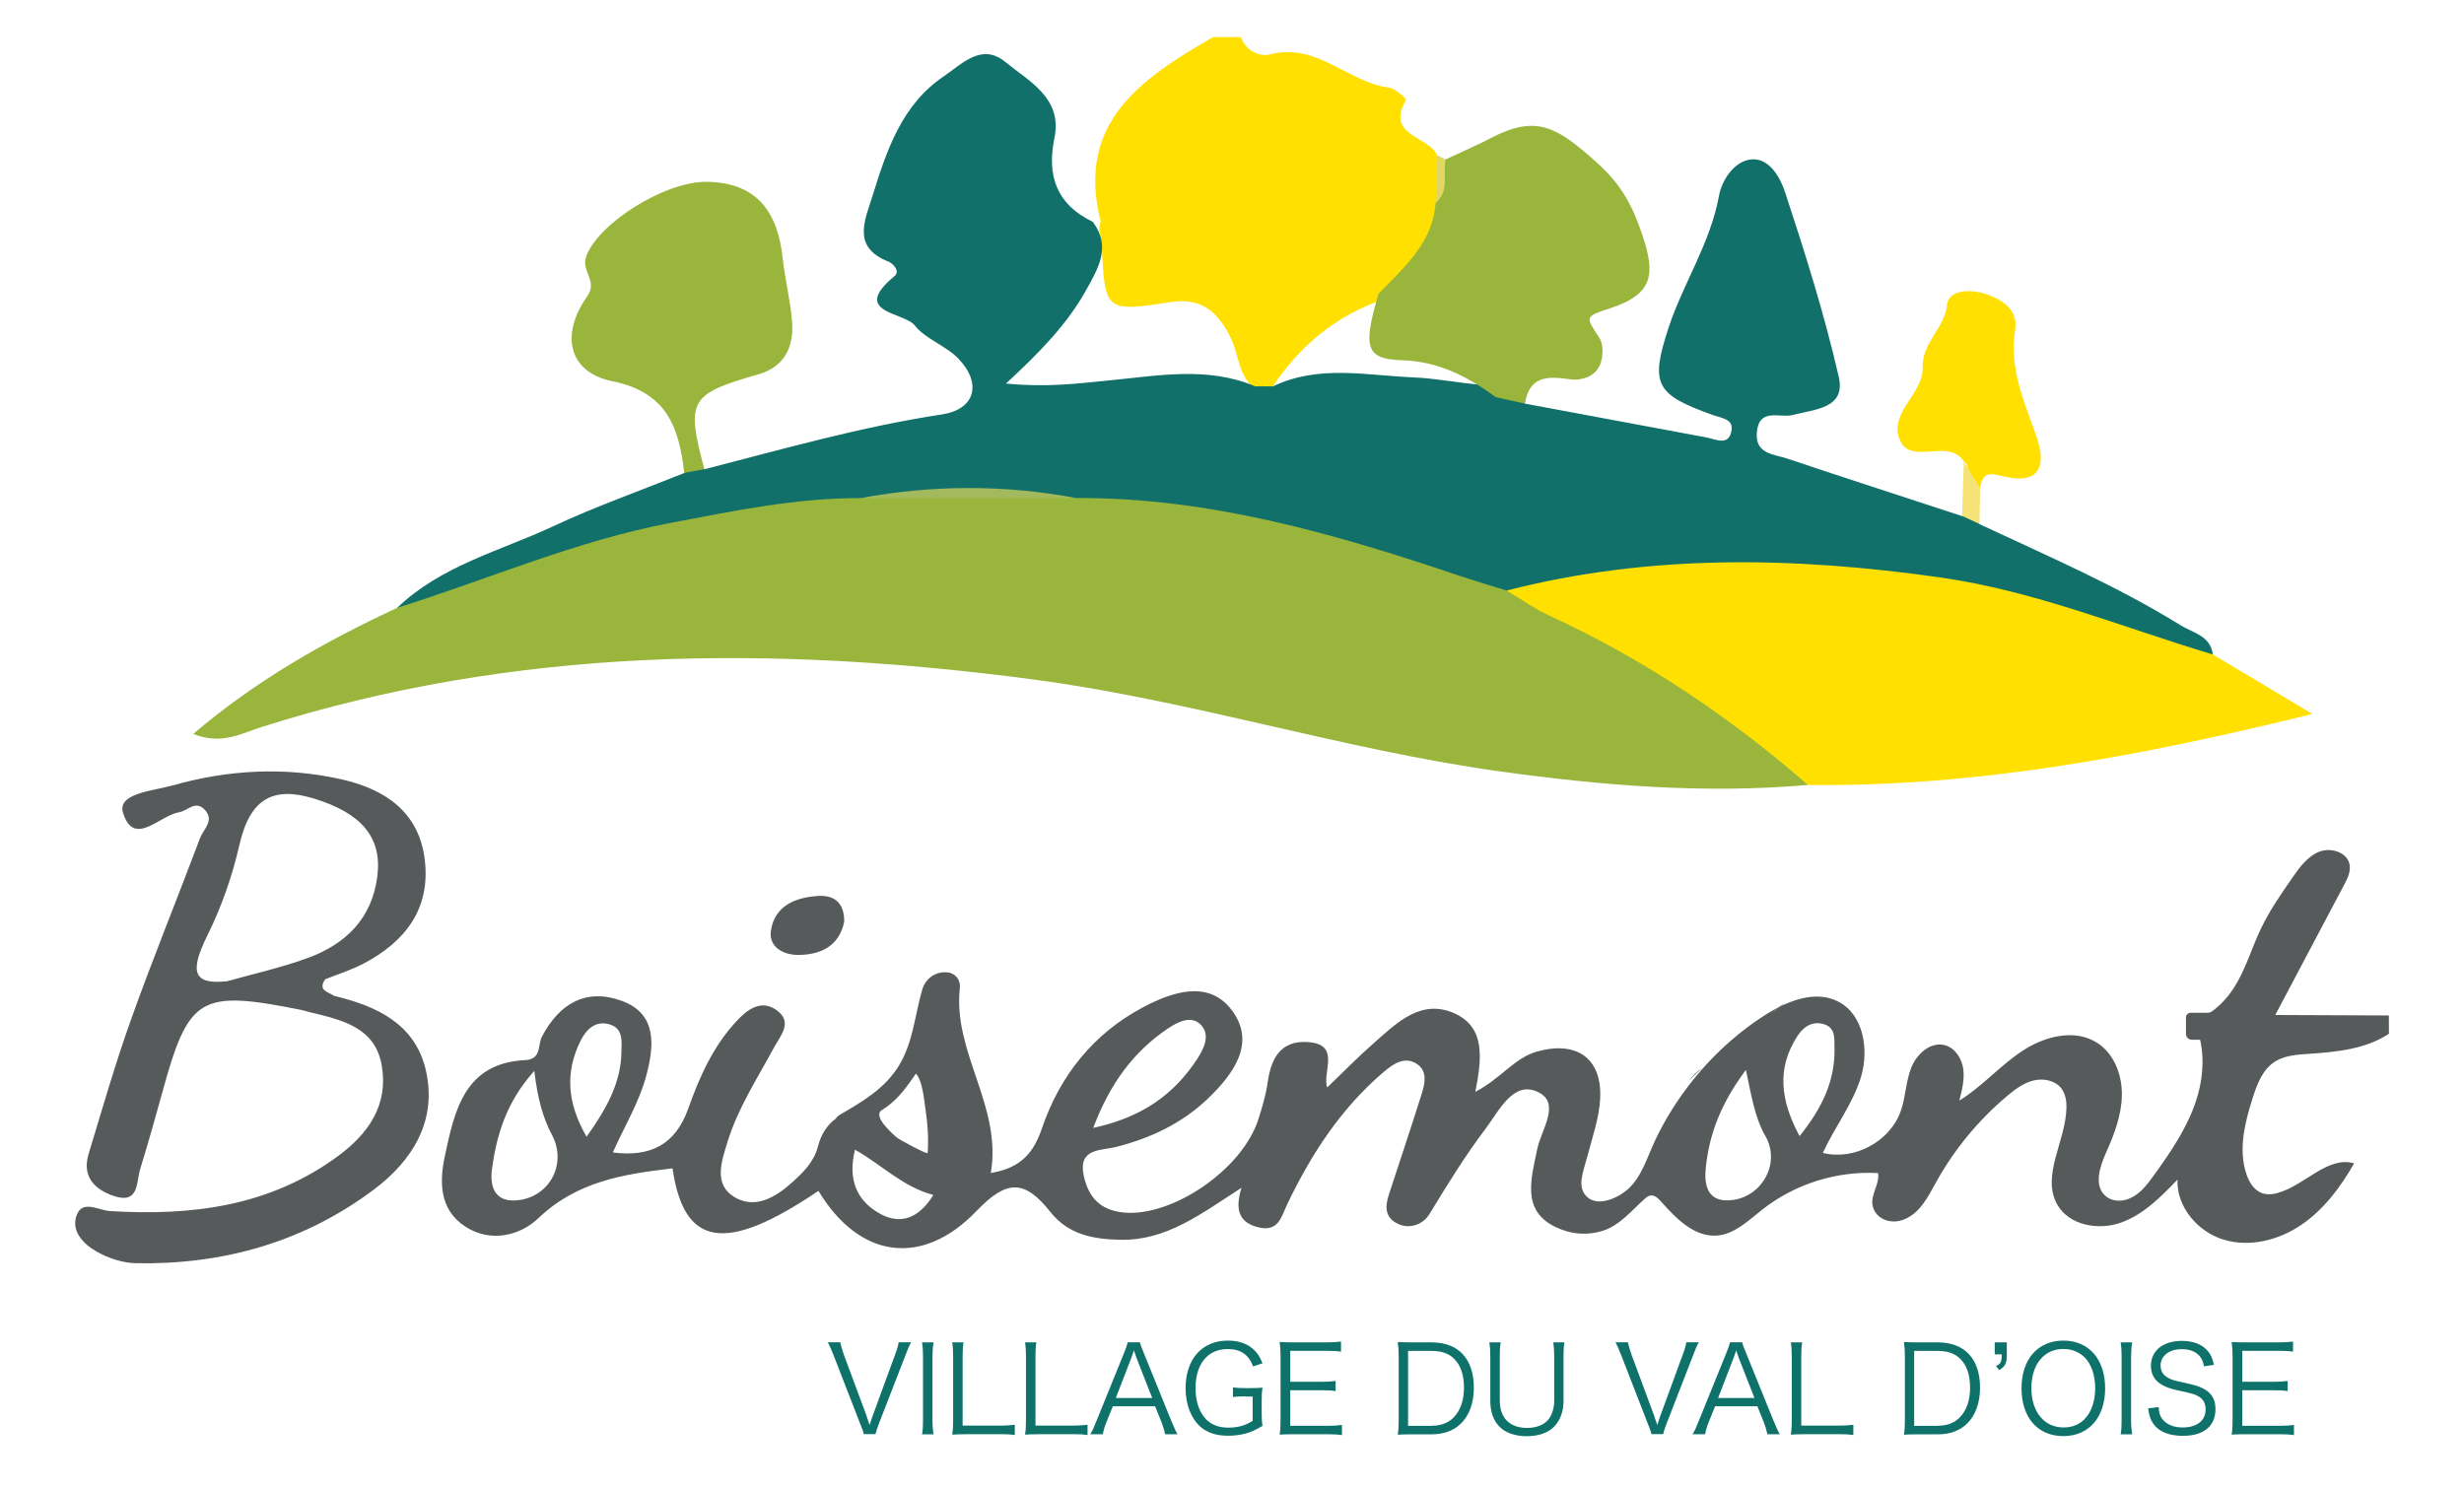 <?xml version="1.0" encoding="UTF-8"?>
<svg id="Layer_1" data-name="Layer 1" xmlns="http://www.w3.org/2000/svg" viewBox="0 0 250 160" width="250" height="151">
  <defs>
    <style>
      .cls-1 {
        fill: #f6e378;
      }

      .cls-1, .cls-2, .cls-3, .cls-4, .cls-5, .cls-6, .cls-7, .cls-8, .cls-9 {
        stroke-width: 0px;
      }

      .cls-2 {
        fill: #55595a;
      }

      .cls-3 {
        fill: #99b53c;
      }

      .cls-4 {
        fill: #a2b95e;
      }

      .cls-5 {
        fill: #575a5b;
      }

      .cls-6 {
        fill: #0e716a;
      }

      .cls-7 {
        fill: #11716a;
      }

      .cls-8 {
        fill: #e1d864;
      }

      .cls-9 {
        fill: #ffe000;
      }
    </style>
  </defs>
  <path class="cls-9" d="M125.95,4c.55,1.46,2,2.14,3.13,1.85,5.04-1.32,8.39,3.02,12.83,3.58.68.09,1.86,1.23,1.81,1.31-2.29,3.92,2.46,3.86,3.32,5.95.98,1.4,1.16,2.98,1.04,4.63-.42,4.73-2.96,8.15-6.7,10.84-5.3,1.77-9.29,5.17-12.28,9.83-.47.13-.93.12-1.39-.03-2.03-1.29-1.91-3.67-2.81-5.54-1.32-2.74-3.05-4.47-6.47-3.94-7.11,1.09-7.1,1.02-7.44-6.27-.04-.79-.47-1.55-.1-2.37-2.73-10.7,4.42-15.42,12.07-19.85h2.99Z"/>
  <path class="cls-7" d="M127.46,41.54h1.95c4.9-2.35,10.06-1.17,15.11-.96,2.46.1,4.91.62,7.38.8,1.77.12,3.38.63,4.6,2.02,6.49,1.21,12.98,2.41,19.47,3.63,1.08.2,2.47,1,2.74-.79.18-1.2-1.11-1.29-2.04-1.62-6.11-2.21-6.76-3.23-4.73-9.4,1.58-4.79,4.5-9.08,5.42-14.19.29-1.62,1.61-3.7,3.45-3.89,1.96-.2,3.15,1.99,3.64,3.5,2.16,6.55,4.24,13.16,5.78,19.87.79,3.43-2.6,3.49-4.93,4.11-1.39.37-3.61-.84-3.87,1.83-.23,2.41,1.86,2.38,3.3,2.87,6.24,2.1,12.5,4.12,18.76,6.17,1.03-.57,1.42.21,1.88.87,7.31,3.43,14.74,6.61,21.62,10.88,1.33.82,3.22,1.11,3.46,3.15-1.53,1.34-3.18.68-4.68.08-23-9.24-46.67-10.52-70.84-6.11-5.07-.04-9.53-2.42-14.21-3.88-10.75-3.37-21.75-5.18-32.97-5.9-7.4-.95-14.8-.86-22.2-.03-15.58,1.43-30.73,4.67-45.24,10.65-1.6.66-3.34,1.75-5.08.18,4.73-4.57,11.07-6.12,16.79-8.79,4.59-2.14,9.39-3.84,14.1-5.73.59-.82,1.34-.8,2.16-.4,8.46-2.18,16.87-4.58,25.54-5.9,3.55-.54,4.35-3.31,1.75-6.01-1.35-1.4-3.51-2.08-4.69-3.57-1.13-1.42-6.97-1.34-2.16-5.29.63-.52-.14-1.35-.65-1.56-3.96-1.54-2.54-4.44-1.73-7.03,1.52-4.89,3.14-9.84,7.68-12.9,1.93-1.3,4.06-3.64,6.61-1.54,2.57,2.11,6.17,3.88,5.28,8.19-.84,4.08.24,7.13,4.12,9,2.02,2.66.58,5.02-.71,7.34-2.01,3.61-4.86,6.58-8.62,10.05,4.42.44,7.75-.01,11.12-.34,5.23-.5,10.52-1.53,15.66.63Z"/>
  <path class="cls-3" d="M35.22,65.37c9.81-3.08,19.27-7.22,29.45-9.15,6.76-1.28,13.49-2.69,20.41-2.66,7.72-.72,15.43-.69,23.15-.01,14.3-.07,27.79,3.83,41.16,8.34,1.7.57,3.42,1.08,5.13,1.61,3.8.2,6.77,2.48,9.98,4.07,7.11,3.52,13.62,8.01,19.77,13.01,1.23,1,2.89,1.78,2.66,3.82-11.1.98-22.13.07-33.1-1.45-16.89-2.34-33.19-7.63-50.13-9.88-28.08-3.73-55.81-3.55-83.08,5.12-2.12.67-4.28,1.96-7.29.72,6.78-5.77,14.15-9.94,21.9-13.54Z"/>
  <path class="cls-9" d="M186.92,84.4c-8.42-7.33-17.6-13.51-27.77-18.19-1.62-.74-3.09-1.8-4.63-2.71,15.43-3.96,30.97-3.63,46.61-1.41,10.17,1.44,19.59,5.37,29.31,8.28,3.26,1.95,6.52,3.89,10.71,6.4-18.53,4.57-36.12,7.84-54.22,7.64Z"/>
  <path class="cls-3" d="M156.5,43.4c-1.04-.23-2.09-.46-3.13-.69-3.03-2.2-6.11-3.85-10.14-3.98-3.89-.12-4.16-1.42-2.48-7.13,2.72-2.84,5.82-5.44,6.14-9.78,1.21-1.36-.34-3.36,1.07-4.68,1.63-.76,3.29-1.47,4.88-2.3,4.91-2.56,7.11-1.18,11.31,2.58,2.76,2.46,3.93,4.72,5.02,8.01,1.37,4.12,1.03,6.2-3.39,7.67-2.92.97-2.81.9-1.28,3.24.45.69.42,2.02.08,2.85-.55,1.35-2.05,1.78-3.35,1.58-2.37-.35-4.3-.29-4.73,2.64Z"/>
  <path class="cls-3" d="M68.27,50.45c-.72.13-1.44.26-2.16.4-.55-4.84-1.84-8.67-7.7-9.85-4.73-.95-5.67-4.98-2.71-9.17,1.12-1.59-.65-2.65-.16-4.16,1.14-3.51,8.44-8.23,13.09-8.12,5.34.12,7.53,3.29,8.06,8.18.25,2.29.83,4.54,1.01,6.83.22,2.7-.79,4.89-3.61,5.69-7.41,2.12-7.81,2.77-5.81,10.21Z"/>
  <path class="cls-9" d="M203.68,49.62c-1.69-2.72-6.17.84-7.05-2.83-.63-2.64,2.7-4.62,2.62-7.23-.09-2.76,2.37-4.22,2.64-6.85.16-1.54,2.54-1.68,4.25-1.06,1.84.66,3.39,1.71,3.05,3.89-.65,4.14,1.01,7.7,2.31,11.43.91,2.61.71,5.16-3.25,4.32-1.43-.31-2.59-.83-2.81,1.24-2.53.2-.58-2.3-1.76-2.9Z"/>
  <path class="cls-1" d="M203.68,49.62c.59.97,1.17,1.94,1.76,2.9-.03,1.27-.05,2.55-.08,3.82-.63-.29-1.25-.58-1.88-.87.07-1.95.13-3.9.2-5.85Z"/>
  <path class="cls-8" d="M147.96,17.14c-.34,1.56.48,3.39-1.07,4.68.05-1.71.11-3.42.16-5.13.31.15.61.3.91.45Z"/>
  <path class="cls-4" d="M108.23,53.55c-7.72,0-15.43,0-23.15.01,7.71-1.43,15.43-1.46,23.15-.01Z"/>
  <g>
    <g>
      <path class="cls-5" d="M174.05,116.27c.31-.35.84-.84,1.5-1.42-.58.38-1.08.86-1.5,1.42ZM183.81,108.29c-.25.19-.49.39-.72.61.42-.31.76-.57,1-.74.2-.15.33-.25.38-.29-.23.13-.45.27-.66.42Z"/>
      <path class="cls-5" d="M183.81,108.29c-.25.19-.49.39-.72.61.42-.31.76-.57,1-.74-.1.04-.19.09-.28.13Z"/>
      <path class="cls-5" d="M237.46,128.27c-.57.16-1.2.22-1.76.01-.85-.33-1.37-1.19-1.65-2.06-.88-2.64-.16-5.51.68-8.16.46-1.44,1.03-2.97,2.28-3.83.69-.47,1.5-.68,2.34-.79.45-.06.91-.09,1.37-.12,3-.2,6.14-.5,8.66-2.16,0-.65-.01-1.31-.01-1.97-4.07-.02-8.14-.03-12.21-.05,2.47-4.66,4.93-9.32,7.4-13.99.36-.68.73-1.42.59-2.18-.24-1.33-2-1.88-3.26-1.39-1.26.5-2.1,1.66-2.87,2.77-1.23,1.77-2.46,3.54-3.39,5.48-.92,1.92-1.53,3.98-2.58,5.83-.39.68-.83,1.32-1.36,1.89-.26.29-.54.56-.83.8-.26.21-.59.55-.94.55h-1.85c-.28,0-.51.22-.51.5v1.78c0,.34.28.62.62.62h.9c.5,2.18.25,4.56-.48,6.7-.97,2.87-2.71,5.41-4.49,7.88-.79,1.09-1.62,2.22-2.99,2.62-.76.22-1.61.12-2.21-.4-1.28-1.12-.62-3.15.07-4.68.88-1.97,1.67-4.05,1.69-6.21.02-2.16-.85-4.44-2.68-5.59-2.42-1.54-5.68-.68-8.06.91-2.39,1.58-4.3,3.82-6.74,5.32.29-1.11.58-2.25.43-3.39-.15-1.13-.87-2.27-1.97-2.57-1.54-.42-3.05.94-3.63,2.43-.58,1.48-.59,3.14-1.12,4.64-1.15,3.29-5.01,5.36-8.38,4.51,1.27-2.78,3.23-5.26,4.11-8.19.87-2.93.27-6.68-2.45-8.08-1.9-.98-4.11-.5-6.1.45-.24.17-.58.43-1,.74.23-.22.47-.42.72-.61-.51.27-1,.55-1.47.85-3.4,2.18-6.37,5.01-8.74,8.28-1.19,1.63-2.23,3.37-3.09,5.19-.85,1.78-1.44,3.96-2.97,5.3-1.06.93-3.24,1.94-4.42.74-1.08-1.1-.29-2.8.08-4.25.54-2.06,1.28-4.14,1.39-6.24.23-4.36-2.53-6.26-6.75-5.09-2.47.68-3.88,2.89-6.67,4.34.69-3.5,1.13-6.92-2.23-8.43-3.6-1.62-6.21,1.01-8.68,3.19-1.73,1.51-3.33,3.16-5.01,4.77-.58-1.62,1.53-4.64-2.09-4.88-2.95-.19-3.96,1.79-4.32,4.37-.18,1.3-.57,2.57-.96,3.83-1.66,5.44-9.27,10.64-14.52,10.13-2.6-.26-3.82-1.72-4.3-4.03-.6-2.91,1.91-2.62,3.44-3.01,3.77-.95,7.18-2.57,9.96-5.25,2.72-2.62,5.2-5.98,2.49-9.52-2.52-3.28-6.46-1.87-9.52-.25-5.31,2.82-8.92,7.33-10.85,13-.88,2.57-2.19,4.26-5.5,4.81,1.23-7.19-4.09-12.93-3.33-19.87.1-.99-.56-1.66-1.4-1.71-1.27-.09-2.3.7-2.64,1.86-.8,2.73-.97,5.6-2.47,8.11-1.51,2.52-3.96,3.94-6.43,5.37-.16.1-.28.22-.37.37-.92.69-1.59,1.64-1.92,2.94-.43,1.72-1.58,2.84-2.81,3.95-1.83,1.65-4.05,2.92-6.27,1.52-2.17-1.37-1.31-3.8-.67-5.87,1.12-3.66,3.22-6.85,5.02-10.19.65-1.21,2.02-2.67.33-3.94-1.66-1.26-3.16-.17-4.33,1.08-2.54,2.7-4.03,6.04-5.24,9.46-1.4,3.93-4.11,5.22-8.11,4.71,1.29-2.86,2.86-5.45,3.6-8.26.8-3.01,1.29-6.61-2.63-8.04-3.83-1.39-6.7.26-8.59,3.85-.46.87-.01,2.43-1.79,2.52-6.55.32-7.6,5.45-8.64,10.29-.58,2.73-.64,5.76,2.18,7.6,2.77,1.81,5.94.95,7.87-.89,4.16-3.98,9.19-4.74,14.42-5.36,1.24,8.48,5.71,9.17,15.69,2.42,4.43,7.35,11.21,8.2,17,2.16,3.26-3.4,5.16-3.38,7.92.09,1.93,2.45,4.59,2.95,7.52,3.01,4.95.11,8.65-2.76,13.04-5.59-.77,2.49-.17,3.78,1.86,4.26,2.12.49,2.41-1.12,3.04-2.45,2.58-5.41,5.8-10.37,10.43-14.3,1.02-.86,2.27-1.71,3.58-.79,1.1.76.81,2.09.46,3.19-1.14,3.62-2.34,7.21-3.52,10.81-.45,1.37-.43,2.56,1.09,3.21,1.19.51,2.58.01,3.26-1.09,1.92-3.15,3.85-6.3,6.07-9.23,1.42-1.87,2.93-5.16,5.58-3.92,2.55,1.19.36,4.08-.06,6.17-.63,3.12-1.72,6.55,1.92,8.33,1.65.81,3.45.98,5.2.41,1.76-.58,3.03-2.14,4.39-3.37.19-.17.4-.36.66-.4.45-.07.84.3,1.14.64,1.63,1.85,3.64,3.89,6.1,3.66,1.87-.18,3.32-1.64,4.81-2.8,3.49-2.75,8-4.16,12.43-3.91.23,1.39-1.23,2.7-.33,4.15.59.95,1.82,1.26,2.88.92,1.89-.61,2.77-2.44,3.68-4.08,1.95-3.52,4.55-6.68,7.63-9.27.85-.72,1.77-1.41,2.86-1.68,1.08-.26,2.36,0,3.02.9.42.59.53,1.35.51,2.07-.08,3.55-2.73,7.27-.99,10.37,1.27,2.24,4.41,2.81,6.84,1.95s4.31-2.78,6.09-4.63c-.12,2.92,2.17,5.62,4.97,6.46,2.81.85,5.93.05,8.35-1.6,2.42-1.65,4.22-4.06,5.67-6.61-2.89-.82-5.29,2.38-8.19,3.17ZM118.08,110.61c1.01-.67,2.51-1.52,3.58-.41,1.01,1.06.37,2.48-.37,3.62-2.51,3.86-5.96,6.33-11.21,7.46,1.83-4.84,4.37-8.21,8-10.67ZM48.37,129.04c-2.69.36-3.19-1.49-2.92-3.42.51-3.57,1.48-7.04,4.54-10.47.36,2.93.89,4.98,1.91,6.9,1.6,3.03-.18,6.53-3.53,6.99ZM54.96,111.92c.61-1.22,1.61-2.24,3.16-1.76,1.44.45,1.26,1.8,1.24,2.92-.05,3.27-1.5,6-3.75,9.15-2.12-3.67-2.3-6.97-.65-10.31ZM87.35,119.37c.73-.45,1.33-.97,1.86-1.55.66-.72,1.22-1.52,1.81-2.38.72.77.88,2.88,1.04,3.93.23,1.51.33,3.07.22,4.6-.01.22-3.05-1.44-3.29-1.64-.58-.48-2.65-2.34-1.64-2.96ZM87.27,130.57c-2.56-1.36-3.62-3.67-2.8-6.95,2.9,1.65,5.18,4.02,8.42,4.87-1.48,2.43-3.43,3.23-5.62,2.08ZM178.85,129.03c-2.65.36-3.11-1.46-2.92-3.38.35-3.6,1.57-6.92,4.32-10.61.61,2.87.95,5.11,2.1,7.13,1.62,2.82-.25,6.41-3.5,6.86ZM185.81,111.37c.66-1,1.64-1.65,2.92-1.21,1.18.42,1.01,1.54,1.04,2.47.1,3.58-1.35,6.55-3.75,9.53-2.07-3.84-2.49-7.31-.21-10.79Z"/>
    </g>
    <path class="cls-5" d="M28.49,107.1c-.61-.45-1.83-.56-.98-1.8,1.37-.55,2.8-1,4.11-1.68,4.48-2.35,7.22-5.87,6.6-11.14-.61-5.19-4.29-7.62-8.95-8.68-6.07-1.37-12.18-1.04-18.14.65-2.04.58-5.99.83-5.36,2.92,1.15,3.81,3.94.3,6.06-.04.89-.14,1.71-1.3,2.69-.3,1.16,1.18-.1,2.12-.46,3.08-2.43,6.47-5.05,12.88-7.38,19.39-1.72,4.8-3.13,9.72-4.61,14.6-.73,2.43.67,3.82,2.74,4.51,2.7.89,2.38-1.48,2.81-2.9.82-2.68,1.59-5.37,2.33-8.07,2.87-10.52,4.03-11.23,14.92-9.06.32.06.64.17.96.25,3.41.84,7.07,1.57,7.77,5.79.7,4.2-1.42,7.26-4.7,9.68-7.35,5.42-15.74,6.46-24.53,5.92-1.19-.07-2.89-1.2-3.54.35-.73,1.76.68,3.21,2.13,4.02,1.25.7,2.79,1.22,4.22,1.24,9.37.17,18.02-2.27,25.55-7.91,4.2-3.15,6.86-7.45,5.59-12.89-1.15-4.92-5.27-6.86-9.83-7.94ZM25.5,103.06c-2.78,1-5.68,1.65-8.53,2.45-3.62.38-4.1-.93-2.11-4.96,1.53-3.09,2.66-6.35,3.43-9.71,1.17-5.11,3.74-6.3,8.09-4.95,4.96,1.54,7.26,4.09,6.74,8.31-.57,4.61-3.46,7.37-7.62,8.86Z"/>
    <path class="cls-5" d="M78.35,102.68c2.48,0,4.45-1,4.96-3.59.01-2.05-1.1-2.86-2.81-2.75-2.44.15-4.66,1.05-5.07,3.72-.27,1.79,1.36,2.62,2.91,2.62Z"/>
  </g>
  <path class="cls-2" d="M184.5,107.85h0s-.02.01-.03.02c.02-.01.03-.02.03-.02Z"/>
  <g>
    <path class="cls-6" d="M85.73,152.32c.05.14.18.52.31.91.13-.4.21-.64.3-.91l2.44-6.66c.23-.61.34-.99.38-1.33h1.35c-.21.35-.34.66-.66,1.51l-2.78,7.16c-.22.57-.34.94-.4,1.21h-1.26c-.05-.27-.14-.53-.42-1.21l-2.78-7.16c-.29-.75-.51-1.24-.66-1.51h1.34c.08.42.21.84.38,1.33l2.47,6.66Z"/>
    <path class="cls-6" d="M92.92,144.34c-.08.43-.12.91-.12,1.46v6.97c0,.57.04,1.01.12,1.46h-1.24c.08-.48.1-.81.1-1.46v-6.97c0-.65-.03-.99-.1-1.46h1.24Z"/>
    <path class="cls-6" d="M96.34,154.22c-.6,0-.96.01-1.42.04.08-.49.1-.91.1-1.55v-6.84c0-.68-.03-1.08-.1-1.53h1.22c-.08.48-.1.82-.1,1.53v7.42h4.1c.65,0,1-.03,1.51-.09v1.1c-.42-.06-.78-.09-1.51-.09h-3.8Z"/>
    <path class="cls-6" d="M104.17,154.22c-.6,0-.96.01-1.42.04.08-.49.1-.91.1-1.55v-6.84c0-.68-.03-1.08-.1-1.53h1.22c-.08.48-.1.82-.1,1.53v7.42h4.09c.65,0,1-.03,1.51-.09v1.1c-.42-.06-.78-.09-1.51-.09h-3.8Z"/>
    <path class="cls-6" d="M117.81,154.22c-.1-.47-.25-.92-.4-1.33l-.68-1.68h-4.54l-.68,1.68c-.2.49-.31.87-.4,1.33h-1.35c.26-.43.35-.62.7-1.5l2.91-7.18c.25-.61.35-.91.42-1.21h1.31c.05.25.12.42.44,1.21l2.91,7.18c.33.78.49,1.16.69,1.5h-1.34ZM114.74,146.03c-.04-.1-.04-.12-.29-.83-.06.2-.12.34-.14.43-.08.21-.12.35-.14.4l-1.66,4.29h3.91l-1.68-4.29Z"/>
    <path class="cls-6" d="M126.44,150.15c-.68,0-.98.01-1.34.08v-1.05c.39.06.71.08,1.42.08h.38c.61,0,.97-.01,1.38-.05-.08.55-.09.87-.09,1.47v1.2c0,.61.01.92.09,1.44-.78.46-1.17.64-1.77.81-.55.16-1.27.25-1.94.25-1.24,0-2.21-.31-2.96-.96-1.01-.9-1.6-2.39-1.6-4.15,0-3.13,1.77-5.12,4.54-5.12,1.16,0,2.09.32,2.78.96.43.4.66.78.95,1.48l-1.01.34c-.47-1.27-1.34-1.87-2.73-1.87-2.15,0-3.46,1.6-3.46,4.21,0,1.39.38,2.54,1.09,3.3.58.62,1.39.94,2.42.94s1.86-.23,2.63-.73v-2.61h-.77Z"/>
    <path class="cls-6" d="M136.82,154.31c-.42-.06-.77-.09-1.46-.09h-3.81c-.62,0-.99.01-1.43.04.08-.49.1-.88.1-1.55v-6.93c0-.56-.03-.91-.1-1.48.46.03.81.04,1.43.04h3.71c.57,0,1.01-.03,1.46-.09v1.09c-.45-.07-.81-.09-1.46-.09h-4v3.33h3.42c.57,0,.96-.03,1.46-.09v1.09c-.44-.07-.78-.09-1.46-.09h-3.42v3.82h4.12c.6,0,.96-.03,1.44-.09v1.09Z"/>
    <path class="cls-6" d="M142.92,145.78c0-.56-.03-.94-.1-1.48.46.03.81.04,1.43.04h2.2c2.9,0,4.55,1.77,4.55,4.88,0,1.62-.49,2.98-1.39,3.85-.78.77-1.86,1.16-3.16,1.16h-2.2c-.62,0-.97.01-1.43.04.08-.51.1-.9.1-1.55v-6.93ZM146.42,153.31c1.03,0,1.85-.3,2.43-.92.71-.73,1.09-1.83,1.09-3.17s-.34-2.39-1.03-3.08c-.57-.6-1.38-.88-2.44-.88h-2.54v8.06h2.48Z"/>
    <path class="cls-6" d="M160.74,144.34c-.08.46-.1.82-.1,1.47v4.82c0,1.14-.35,2.09-1,2.77-.65.66-1.69,1.03-2.95,1.03s-2.31-.36-2.96-1.05c-.64-.66-.96-1.6-.96-2.74v-4.8c0-.66-.03-1.04-.1-1.5h1.22c-.08.42-.1.81-.1,1.5v4.76c0,1.87,1.07,2.94,2.92,2.94,1,0,1.79-.31,2.28-.87.42-.51.65-1.24.65-2.07v-4.76c0-.65-.03-1.04-.1-1.5h1.22Z"/>
    <path class="cls-6" d="M170.41,152.32c.05.14.18.52.31.91.13-.4.21-.64.3-.91l2.44-6.66c.23-.61.34-.99.38-1.33h1.35c-.21.35-.34.66-.66,1.51l-2.78,7.16c-.22.57-.34.94-.4,1.21h-1.26c-.05-.27-.14-.53-.42-1.21l-2.78-7.16c-.29-.75-.51-1.24-.66-1.51h1.34c.08.42.21.84.38,1.33l2.47,6.66Z"/>
    <path class="cls-6" d="M182.56,154.22c-.1-.47-.25-.92-.4-1.33l-.68-1.68h-4.54l-.68,1.68c-.2.49-.31.87-.4,1.33h-1.35c.26-.43.35-.62.7-1.5l2.91-7.18c.25-.61.35-.91.42-1.21h1.31c.05.25.12.42.44,1.21l2.91,7.18c.33.78.49,1.16.69,1.5h-1.34ZM179.49,146.03c-.04-.1-.04-.12-.29-.83-.06.2-.12.34-.14.43-.08.21-.12.35-.14.4l-1.66,4.29h3.91l-1.68-4.29Z"/>
    <path class="cls-6" d="M186.5,154.22c-.6,0-.96.01-1.42.04.08-.49.1-.91.1-1.55v-6.84c0-.68-.03-1.08-.1-1.53h1.22c-.08.48-.1.82-.1,1.53v7.42h4.09c.65,0,1-.03,1.51-.09v1.1c-.42-.06-.78-.09-1.51-.09h-3.8Z"/>
    <path class="cls-6" d="M197.34,145.78c0-.56-.03-.94-.1-1.48.46.03.81.04,1.43.04h2.2c2.9,0,4.55,1.77,4.55,4.88,0,1.62-.49,2.98-1.39,3.85-.78.77-1.86,1.16-3.16,1.16h-2.2c-.62,0-.97.01-1.43.04.08-.51.1-.9.1-1.55v-6.93ZM200.83,153.31c1.03,0,1.85-.3,2.43-.92.71-.73,1.09-1.83,1.09-3.17s-.34-2.39-1.03-3.08c-.57-.6-1.38-.88-2.44-.88h-2.54v8.06h2.48Z"/>
    <path class="cls-6" d="M208.3,145.63c0,.97-.16,1.29-.82,1.69l-.35-.44c.53-.23.62-.43.62-1.25h-.75v-1.29h1.3v1.29Z"/>
    <path class="cls-6" d="M218.87,149.28c0,3.13-1.75,5.14-4.5,5.14s-4.49-2-4.49-5.14,1.77-5.13,4.5-5.13,4.49,2,4.49,5.13ZM216.64,152.61c.74-.73,1.16-1.94,1.16-3.33s-.39-2.57-1.14-3.33c-.6-.58-1.38-.9-2.28-.9-2.08,0-3.44,1.66-3.44,4.21s1.38,4.23,3.46,4.23c.9,0,1.66-.3,2.25-.88Z"/>
    <path class="cls-6" d="M221.78,144.34c-.08.43-.12.91-.12,1.46v6.97c0,.57.04,1.01.12,1.46h-1.24c.08-.48.1-.81.1-1.46v-6.97c0-.65-.03-.99-.1-1.46h1.24Z"/>
    <path class="cls-6" d="M229.49,146.9c-.1-.52-.21-.78-.46-1.08-.42-.49-1.08-.75-1.92-.75-1.34,0-2.28.71-2.28,1.77,0,.68.36,1.16,1.13,1.47.35.14.36.14,1.86.47,2.08.44,2.91,1.24,2.91,2.74,0,1.83-1.26,2.87-3.5,2.87-1.46,0-2.54-.43-3.13-1.23-.34-.46-.48-.86-.61-1.72l1.13-.14c.04.62.13.94.4,1.29.43.57,1.21.9,2.17.9,1.55,0,2.48-.73,2.48-1.94,0-.64-.26-1.12-.75-1.39-.43-.25-.57-.29-2.15-.64-.82-.17-1.33-.35-1.77-.6-.81-.46-1.21-1.14-1.21-2.05,0-1.64,1.31-2.69,3.33-2.69,1.29,0,2.29.42,2.87,1.2.3.39.43.72.57,1.38l-1.09.16Z"/>
    <path class="cls-6" d="M239.17,154.31c-.42-.06-.77-.09-1.46-.09h-3.81c-.62,0-.99.01-1.43.04.08-.49.1-.88.1-1.55v-6.93c0-.56-.03-.91-.1-1.48.46.03.81.04,1.43.04h3.71c.57,0,1.01-.03,1.46-.09v1.09c-.46-.07-.81-.09-1.46-.09h-4v3.33h3.42c.57,0,.96-.03,1.46-.09v1.09c-.44-.07-.78-.09-1.46-.09h-3.42v3.82h4.12c.6,0,.96-.03,1.44-.09v1.09Z"/>
  </g>
</svg>